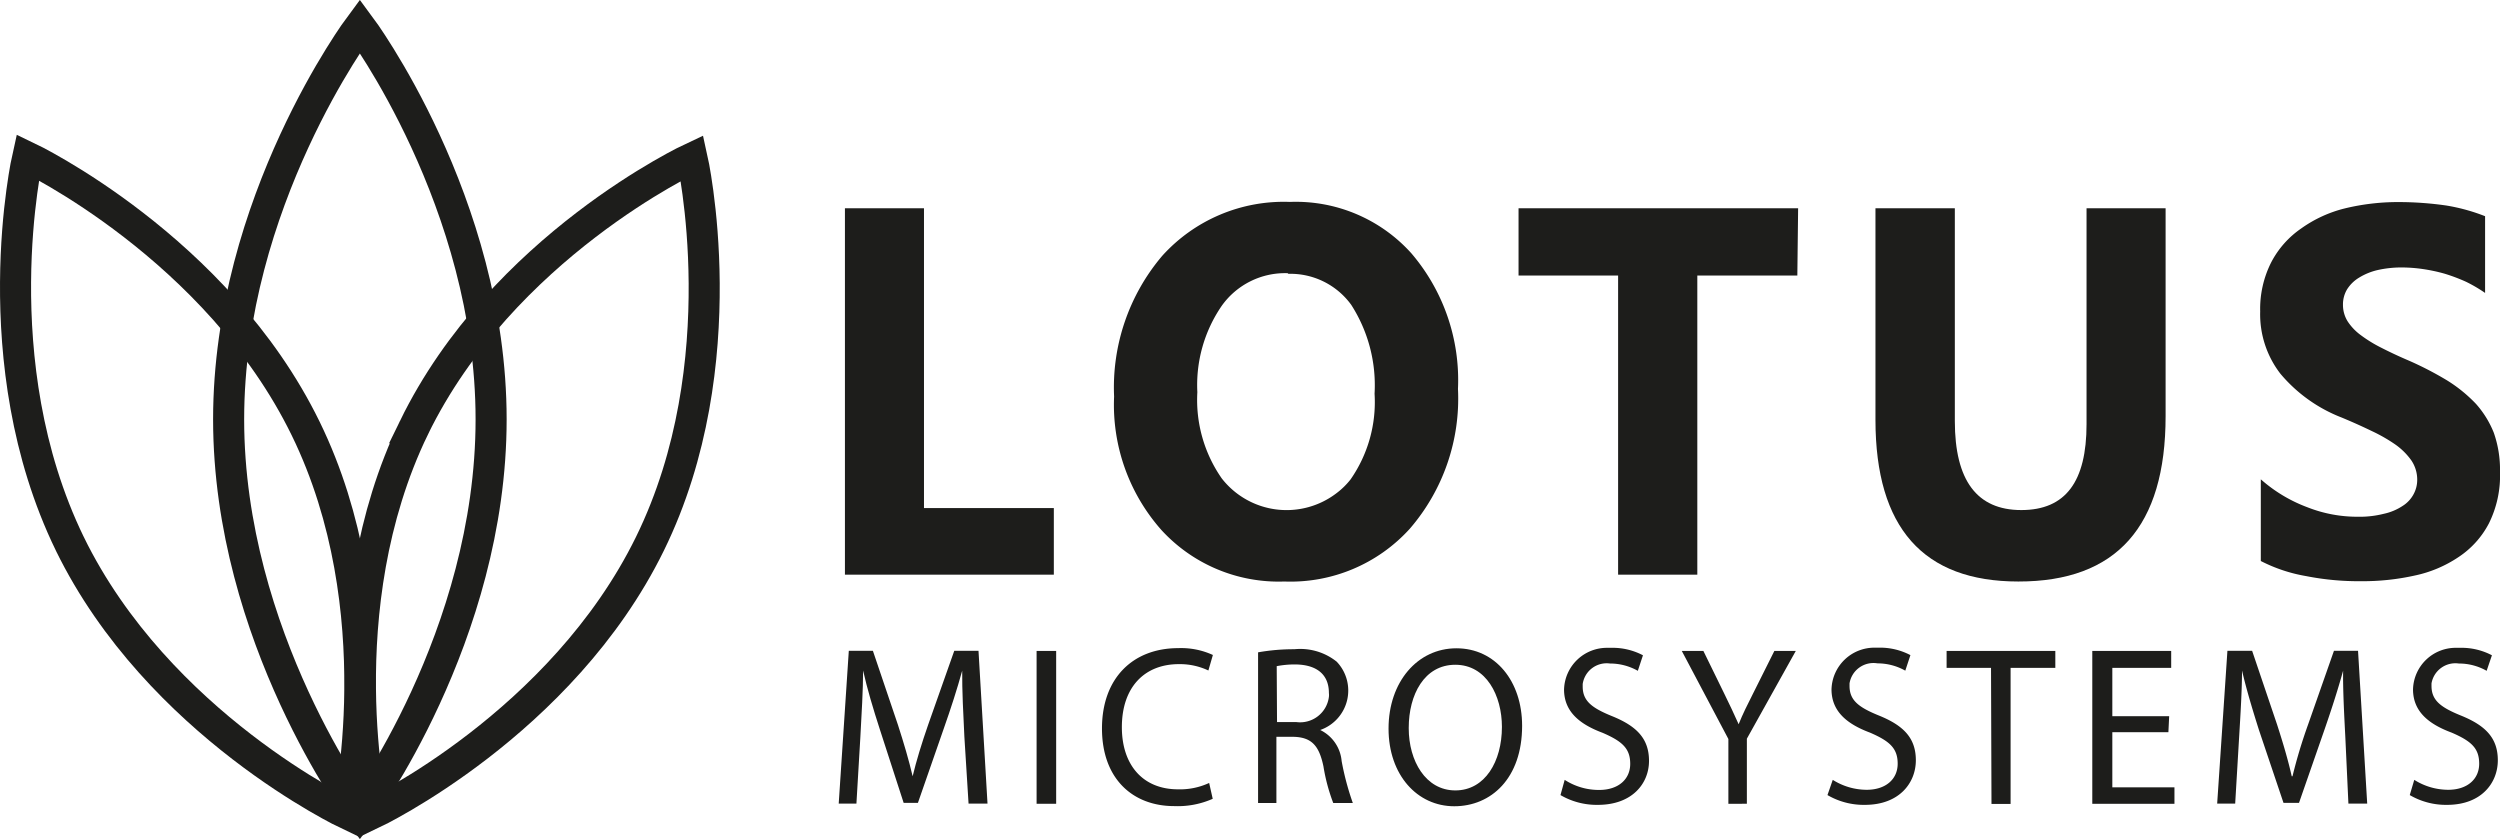 <?xml version="1.0" encoding="UTF-8"?> <svg xmlns="http://www.w3.org/2000/svg" viewBox="0 0 160.96 54.05"><g fill="#1d1d1b"><path d="m67.85 37h-13.45v-23.59h5.09v19.3h8.36z"></path><path d="m82.69 37.44a10.24 10.24 0 0 1 -7.9-3.3 12.15 12.15 0 0 1 -3.06-8.61 13.09 13.09 0 0 1 3.1-9.06 10.54 10.54 0 0 1 8.22-3.47 10 10 0 0 1 7.82 3.31 12.56 12.56 0 0 1 3 8.73 12.81 12.81 0 0 1 -3.1 9 10.36 10.36 0 0 1 -8.08 3.4zm.22-19.85a5 5 0 0 0 -4.25 2.1 9 9 0 0 0 -1.57 5.56 8.83 8.83 0 0 0 1.57 5.55 5.29 5.29 0 0 0 7.42.93 4.83 4.83 0 0 0 .88-.87 8.71 8.71 0 0 0 1.54-5.51 9.58 9.58 0 0 0 -1.5-5.72 4.84 4.84 0 0 0 -4.05-2z"></path><path d="m115.72 17.74h-6.44v19.26h-5.1v-19.26h-6.41v-4.33h18z"></path><path d="m139.43 26.8q0 10.65-9.48 10.64-9.19 0-9.2-10.39v-13.64h5.11v13.7c0 3.82 1.42 5.73 4.28 5.73s4.2-1.84 4.2-5.53v-13.9h5.09z"></path><path d="m145.56 36.12v-5.26a9.56 9.56 0 0 0 3 1.8 8.75 8.75 0 0 0 3.24.61 6.33 6.33 0 0 0 1.68-.19 3.52 3.52 0 0 0 1.2-.5 2 2 0 0 0 .71-.75 1.94 1.94 0 0 0 .24-.95 2.21 2.21 0 0 0 -.38-1.24 4.31 4.31 0 0 0 -1-1 10.36 10.36 0 0 0 -1.55-.89c-.6-.29-1.24-.58-1.94-.87a9.72 9.72 0 0 1 -3.94-2.82 6.26 6.26 0 0 1 -1.3-4 6.63 6.63 0 0 1 .71-3.17 6 6 0 0 1 1.93-2.18 8.22 8.22 0 0 1 2.8-1.29 14.53 14.53 0 0 1 3.41-.41 21.72 21.72 0 0 1 3.12.22 12.13 12.13 0 0 1 2.51.69v4.94a9.42 9.42 0 0 0 -1.23-.72 11.48 11.48 0 0 0 -1.38-.52 11 11 0 0 0 -1.41-.3 9.8 9.8 0 0 0 -1.33-.1 7 7 0 0 0 -1.58.17 4 4 0 0 0 -1.19.49 2.34 2.34 0 0 0 -.76.74 1.88 1.88 0 0 0 -.27 1 2 2 0 0 0 .3 1.07 3.43 3.43 0 0 0 .85.89 8.74 8.74 0 0 0 1.34.82c.53.27 1.12.55 1.78.83a21.48 21.48 0 0 1 2.43 1.26 9.32 9.32 0 0 1 1.86 1.51 6.29 6.29 0 0 1 1.15 1.86 7.17 7.17 0 0 1 .4 2.51 6.93 6.93 0 0 1 -.71 3.32 5.82 5.82 0 0 1 -1.95 2.17 8 8 0 0 1 -2.85 1.2 15.37 15.37 0 0 1 -3.45.36 17.44 17.44 0 0 1 -3.53-.33 10.08 10.08 0 0 1 -2.91-.97z"></path><path d="m62.09 47.43c-.07-1.37-.15-3-.14-4.25-.32 1.16-.71 2.38-1.19 3.74l-1.66 4.77h-.92l-1.52-4.69c-.45-1.39-.83-2.66-1.09-3.83 0 1.23-.1 2.88-.18 4.35l-.25 4.22h-1.14l.65-9.84h1.55l1.61 4.76c.39 1.21.71 2.29.95 3.32.24-1 .57-2.08 1-3.32l1.68-4.76h1.56l.58 9.84h-1.22z"></path><path d="m68 41.91v9.84h-1.26v-9.84z"></path><path d="m78.08 51.43a5.57 5.57 0 0 1 -2.48.47c-2.66 0-4.65-1.75-4.65-5s2-5.17 4.91-5.17a4.89 4.89 0 0 1 2.23.44l-.29 1a4.28 4.28 0 0 0 -1.9-.41c-2.2 0-3.67 1.47-3.67 4.06 0 2.41 1.33 4 3.62 4a4.46 4.46 0 0 0 2-.41z"></path><path d="m81 42a13.13 13.13 0 0 1 2.34-.2 3.76 3.76 0 0 1 2.72.8 2.69 2.69 0 0 1 -1.06 4.4 2.46 2.46 0 0 1 1.38 2 17.6 17.6 0 0 0 .72 2.7h-1.26a11.81 11.81 0 0 1 -.63-2.35c-.28-1.36-.78-1.87-1.89-1.91h-1.14v4.26h-1.18zm1.22 4.49h1.24a1.87 1.87 0 0 0 2.1-1.62 1 1 0 0 0 0-.25c0-1.27-.88-1.83-2.16-1.84a6 6 0 0 0 -1.2.11z"></path><path d="m98 46.73c0 3.39-2 5.18-4.37 5.18s-4.23-2-4.23-5 1.86-5.17 4.37-5.17 4.23 2.12 4.23 4.99zm-7.3.16c0 2.1 1.09 4 3 4s3-1.86 3-4.09c0-2-1-4-3-4s-3 1.93-3 4.06z"></path><path d="m100.74 50.21a4.05 4.05 0 0 0 2.22.65c1.24 0 2-.69 2-1.68s-.51-1.45-1.78-2c-1.53-.57-2.48-1.4-2.48-2.79a2.76 2.76 0 0 1 2.82-2.68h.18a4.19 4.19 0 0 1 2.08.48l-.33 1a3.63 3.63 0 0 0 -1.79-.47 1.56 1.56 0 0 0 -1.76 1.32v.16c0 .92.57 1.37 1.87 1.9 1.59.64 2.4 1.44 2.4 2.89s-1.08 2.83-3.29 2.83a4.62 4.62 0 0 1 -2.41-.63z"></path><path d="m111.28 51.75v-4.17l-3-5.67h1.39l1.33 2.72c.37.74.64 1.34.94 2 .26-.65.58-1.29.94-2l1.36-2.72h1.38l-3.15 5.65v4.19z"></path><path d="m118 50.21a4.11 4.11 0 0 0 2.18.64c1.24 0 2-.69 2-1.68s-.51-1.45-1.78-2c-1.53-.57-2.48-1.4-2.48-2.79a2.76 2.76 0 0 1 2.82-2.68h.18a4.19 4.19 0 0 1 2.08.48l-.33 1a3.63 3.63 0 0 0 -1.79-.47 1.56 1.56 0 0 0 -1.8 1.29v.16c0 .92.57 1.37 1.87 1.9 1.59.64 2.4 1.44 2.4 2.89s-1.06 2.87-3.28 2.87a4.62 4.62 0 0 1 -2.41-.63z"></path><path d="m128.19 43h-2.86v-1.09h7v1.09h-2.88v8.76h-1.23z"></path><path d="m139.61 47.14h-3.61v3.55h4v1.06h-5.29v-9.84h5.08v1.09h-3.79v3.11h3.66z"></path><path d="m151 47.43c-.07-1.37-.16-3-.14-4.25-.32 1.16-.71 2.38-1.18 3.74l-1.66 4.77h-1l-1.58-4.69c-.44-1.39-.82-2.66-1.09-3.83 0 1.23-.1 2.88-.19 4.35l-.25 4.22h-1.16l.66-9.84h1.59l1.61 4.76c.39 1.21.71 2.29.94 3.32h.05a32.67 32.67 0 0 1 1-3.32l1.67-4.76h1.55l.59 9.84h-1.21z"></path><path d="m155.44 50.21a4.11 4.11 0 0 0 2.18.64c1.24 0 2-.69 2-1.68s-.5-1.45-1.77-2c-1.54-.57-2.49-1.4-2.49-2.79a2.75 2.75 0 0 1 2.84-2.67h.16a4.19 4.19 0 0 1 2.08.48l-.34 1a3.6 3.6 0 0 0 -1.79-.47 1.56 1.56 0 0 0 -1.76 1.28v.16c0 .92.57 1.37 1.87 1.9 1.59.64 2.4 1.44 2.4 2.89s-1.05 2.87-3.27 2.87a4.61 4.61 0 0 1 -2.4-.63z"></path></g><g fill="none" stroke="#1d1d1b" stroke-miterlimit="10" stroke-width="2"><path d="m26.65 27.54c-5.65 11.67-2.65 24.83-2.65 24.83s12.16-5.76 17.85-17.37 2.71-24.83 2.71-24.83-12.22 5.69-17.91 17.37z"></path><path d="m4.49 35c5.69 11.66 17.89 17.42 17.89 17.42s3-13.16-2.7-24.83-17.9-17.47-17.9-17.47-2.98 13.16 2.71 24.88z"></path><path d="m14.72 27c0 14 8.45 25.35 8.45 25.35s8.45-11.35 8.45-25.35-8.45-25.33-8.45-25.33-8.45 11.33-8.45 25.33z"></path></g></svg> 